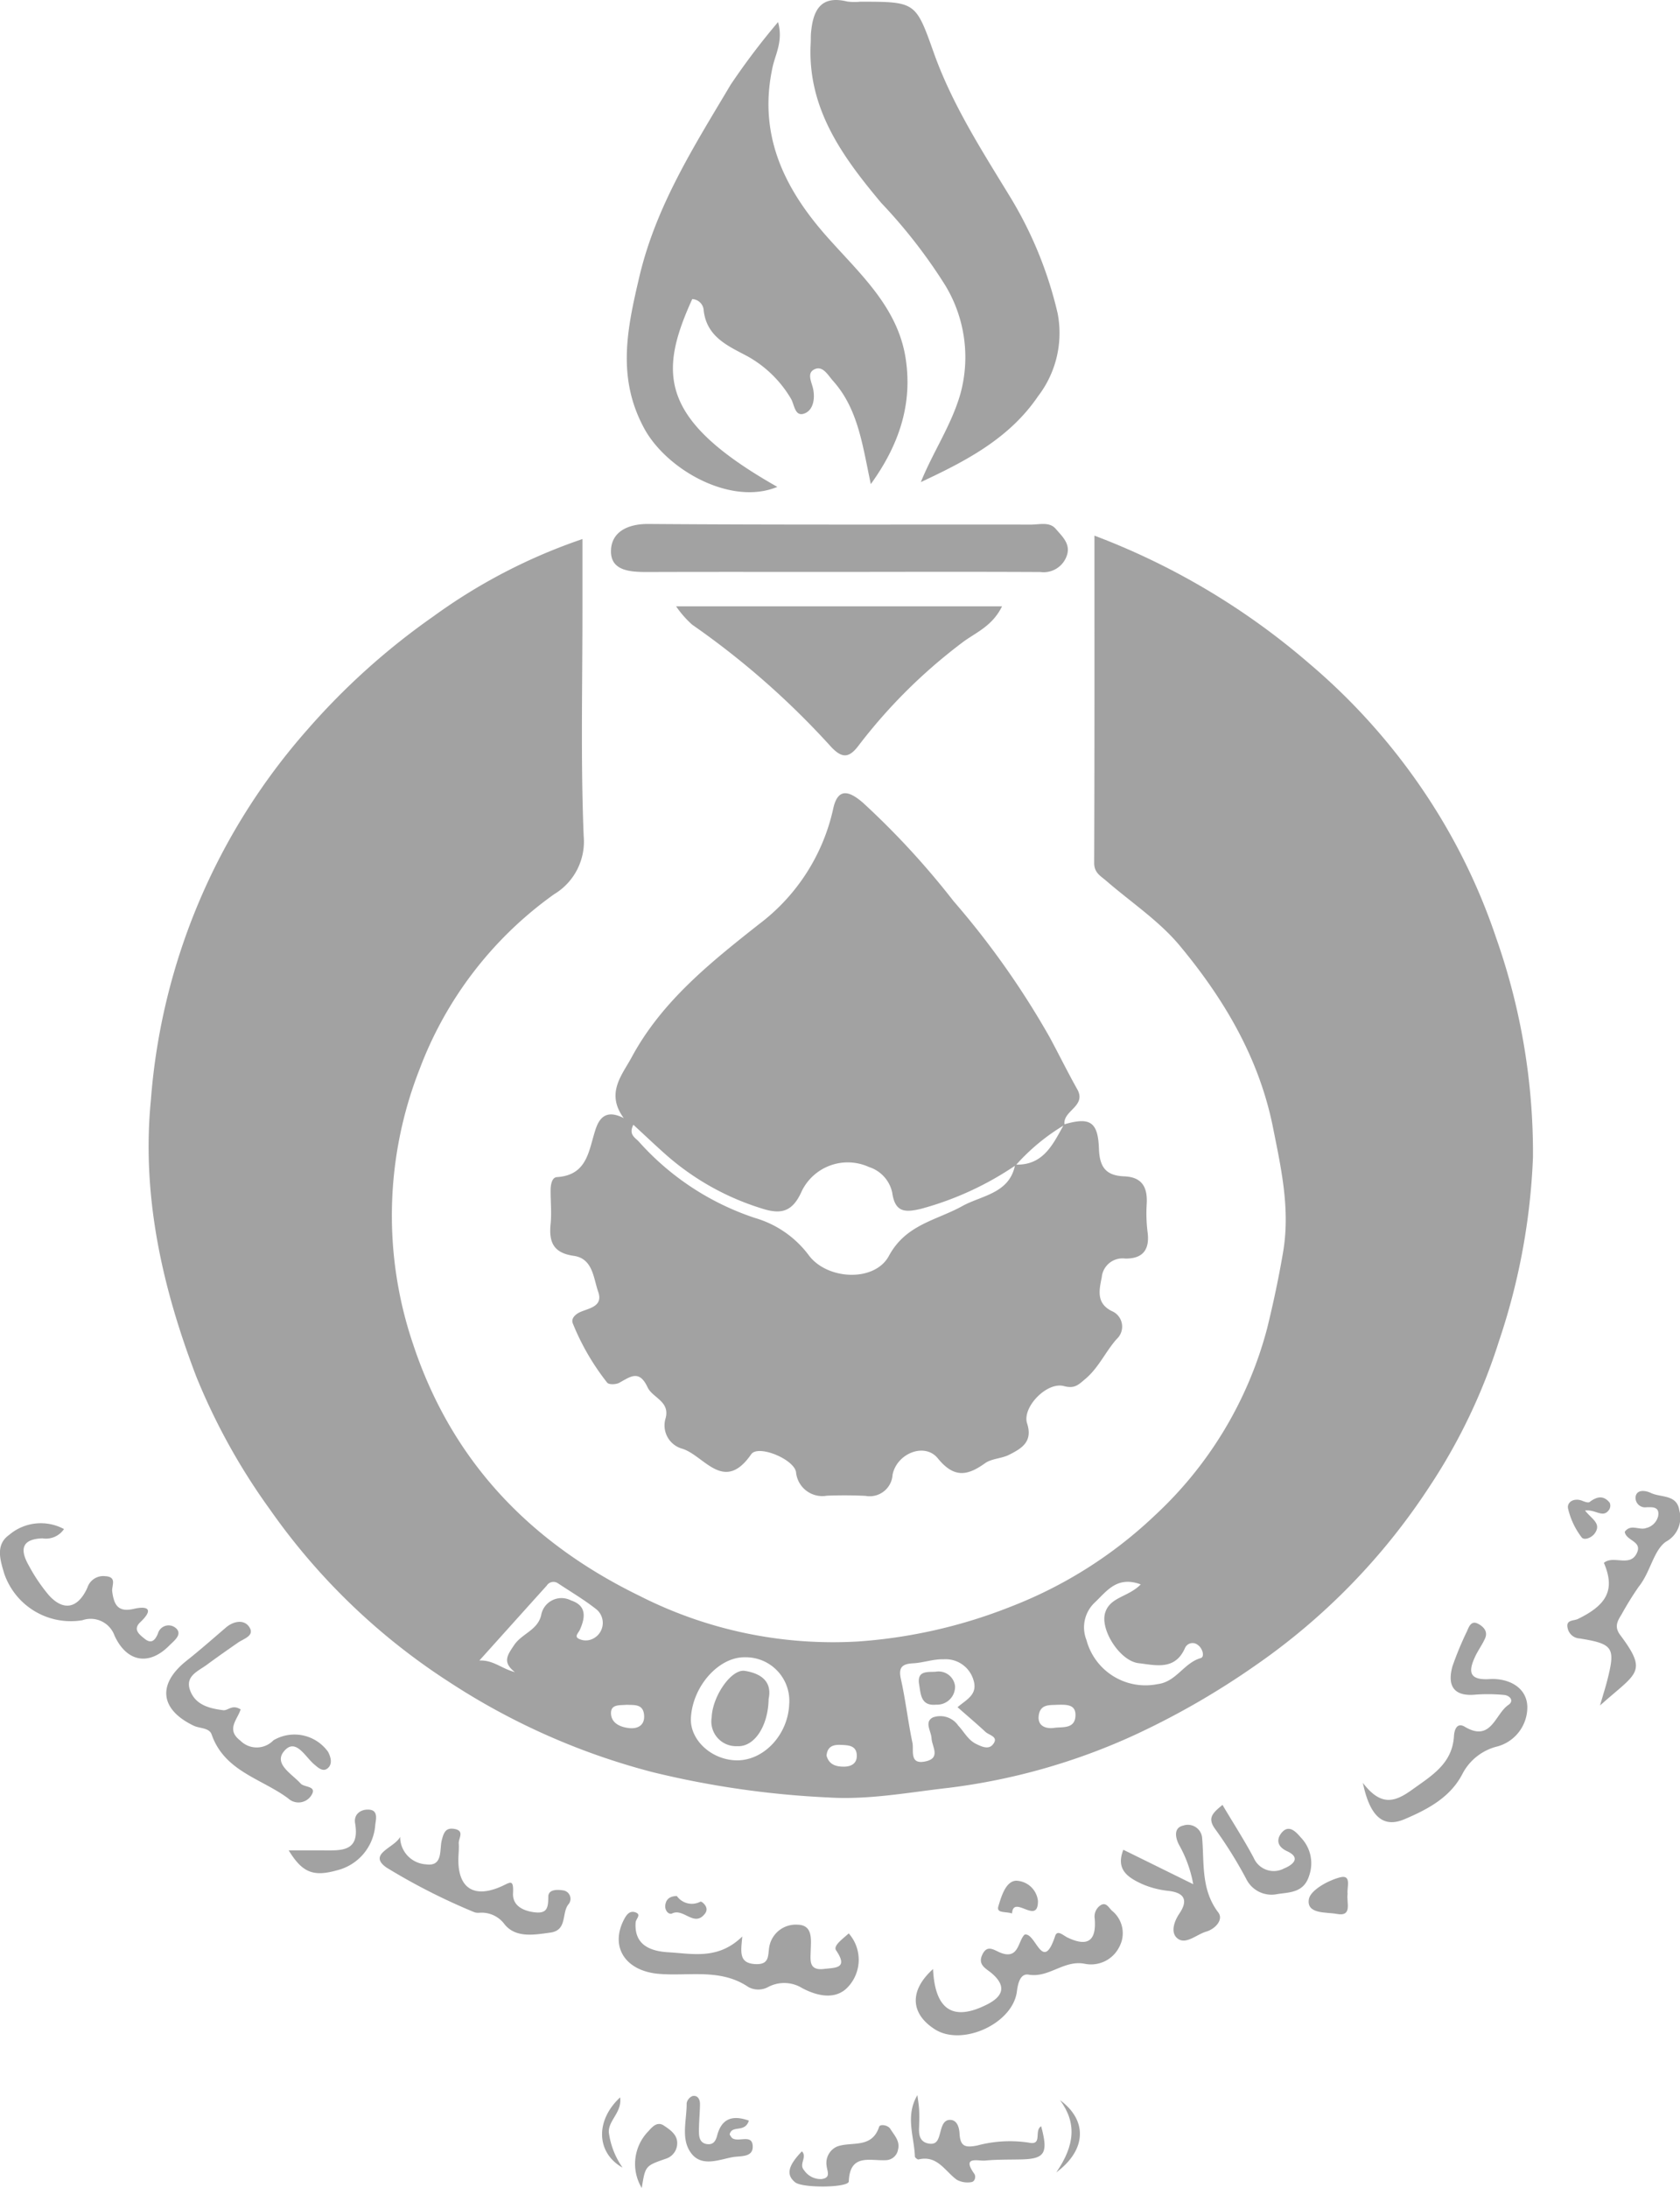 <svg xmlns="http://www.w3.org/2000/svg" xmlns:xlink="http://www.w3.org/1999/xlink" id="Group_628" data-name="Group 628" width="134.661" height="175.279" viewBox="0 0 134.661 175.279"><defs><clipPath id="clip-path"><rect id="Rectangle_118" data-name="Rectangle 118" width="134.661" height="175.28" fill="#a2a2a2"></rect></clipPath></defs><g id="Group_627" data-name="Group 627" clip-path="url(#clip-path)"><path id="Path_679" data-name="Path 679" d="M111.72,129.33a57.287,57.287,0,0,1,17.216,10.247,50.122,50.122,0,0,1,9.356,10.508,48.535,48.535,0,0,1,5.62,11.467,51.793,51.793,0,0,1,2.952,17.563,52.423,52.423,0,0,1-2.717,14.714,46.359,46.359,0,0,1-5.613,11.729,51.838,51.838,0,0,1-13.907,14.268,63.259,63.259,0,0,1-9.685,5.575,50.589,50.589,0,0,1-14.921,4.238c-3.214.363-6.4.976-9.657.769a73.612,73.612,0,0,1-14.044-2.021,54.966,54.966,0,0,1-16.347-7.239,51.713,51.713,0,0,1-14.341-13.8,50.6,50.6,0,0,1-5.915-10.664c-2.714-7.1-4.389-14.451-3.635-22.145A50.619,50.619,0,0,1,48.6,144.9a55.9,55.9,0,0,1,10.134-9.11,44.844,44.844,0,0,1,11.94-6.189c0,2.023,0,3.794,0,5.565.005,6.082-.148,12.17.1,18.241a4.914,4.914,0,0,1-2.368,4.645A30.277,30.277,0,0,0,57.62,172.068,32.063,32.063,0,0,0,57.1,194.1c3.118,9.413,9.434,15.914,18.14,20.154a34.229,34.229,0,0,0,17.529,3.66,40.864,40.864,0,0,0,12.188-2.77,35.142,35.142,0,0,0,11.6-7.33,31.251,31.251,0,0,0,9.006-15.012c.493-2.005.916-4,1.265-6.037.592-3.449-.137-6.7-.8-10.011-1.11-5.572-3.924-10.307-7.473-14.576-1.653-1.988-3.907-3.477-5.889-5.193-.451-.391-.977-.642-.974-1.437.033-8.631.021-17.261.021-26.218M87.248,222.914a3.49,3.49,0,0,0-3.538-3.735c-2.109-.044-4.221,2.33-4.342,4.881-.083,1.744,1.655,3.346,3.66,3.375,2.184.033,4.136-2.059,4.219-4.522m13.495.265c.74-.633,1.654-1.017,1.265-2.206a2.323,2.323,0,0,0-2.376-1.633c-.81-.028-1.625.277-2.444.322-.9.049-1.2.329-.983,1.282.375,1.679.565,3.4.921,5.083.127.6-.281,1.792,1.063,1.491,1.229-.274.5-1.184.468-1.851-.031-.576-.608-1.314.12-1.674a1.75,1.75,0,0,1,2.023.664c.47.493.767,1.138,1.431,1.465.465.228.991.462,1.332.055.528-.631-.279-.74-.576-1.014-.7-.647-1.426-1.264-2.245-1.984m14.683-9.838c-1.879-.69-2.691.5-3.653,1.423a2.733,2.733,0,0,0-.7,3.026,4.895,4.895,0,0,0,5.715,3.538c1.484-.179,2.09-1.693,3.444-2.082.342-.1.15-.786-.214-1.039a.662.662,0,0,0-1.05.245c-.8,1.8-2.351,1.361-3.72,1.2-1.485-.176-3.084-2.665-2.677-4.025.385-1.285,1.848-1.257,2.857-2.285m-50.173,7.023c-1.017-.8-.6-1.346-.054-2.162.617-.917,1.864-1.183,2.161-2.368a1.654,1.654,0,0,1,2.405-1.205c1.268.417,1.139,1.376.7,2.353-.107.237-.427.5-.133.689a1.257,1.257,0,0,0,.959.109,1.412,1.412,0,0,0,.489-2.452c-.968-.762-2.04-1.391-3.068-2.075a.634.634,0,0,0-.9.186c-1.739,1.928-3.474,3.86-5.4,6,1.12-.049,1.781.653,2.839.926m43.489,2.618c-.558.048-1.372-.1-1.493.872-.114.912.692,1.061,1.227.981.638-.1,1.693.124,1.719-1,.02-.884-.7-.868-1.453-.85m-34.527,0c-.524.054-1.274-.073-1.25.694.026.809.792,1.106,1.476,1.174.661.067,1.248-.22,1.176-1.052-.077-.9-.79-.786-1.4-.816m16.029,4.084c.193.7.735.875,1.4.871s1.08-.334,1.015-.993c-.072-.726-.721-.724-1.261-.75-.58-.028-1.1.088-1.158.872" transform="translate(-23.988 -86.419)" fill="#a2a2a2"></path><path id="Path_680" data-name="Path 680" d="M174.121,218.052c2.053-.6,2.725-.253,2.8,1.96.054,1.523.612,2.142,2.023,2.2,1.433.054,1.882.877,1.806,2.2a12.2,12.2,0,0,0,.07,2.277c.184,1.411-.4,2.134-1.8,2.108a1.671,1.671,0,0,0-1.876,1.508c-.212,1.039-.442,2.066.79,2.693a1.351,1.351,0,0,1,.4,2.256c-.894,1.017-1.435,2.285-2.5,3.184-.564.474-.86.806-1.724.575-1.37-.365-3.367,1.71-2.948,2.994.482,1.479-.46,2.015-1.457,2.517-.6.3-1.393.294-1.921.673-1.435,1.03-2.5,1.179-3.783-.4-1.045-1.284-3.275-.4-3.622,1.313a1.836,1.836,0,0,1-2.157,1.7c-1.033-.055-2.073-.055-3.107-.016a2.114,2.114,0,0,1-2.477-1.907c-.206-1.043-3.044-2.2-3.593-1.41-2.175,3.138-3.746.138-5.49-.436a1.937,1.937,0,0,1-1.367-2.456c.36-1.358-1.054-1.63-1.447-2.474-.679-1.46-1.4-.829-2.279-.357-.254.138-.818.156-.954-.008A19.274,19.274,0,0,1,134.75,234c-.171-.4.211-.76.634-.936.737-.306,1.8-.459,1.4-1.6-.39-1.108-.422-2.665-1.963-2.884-1.646-.234-2-1.115-1.852-2.565.09-.889-.007-1.795,0-2.693,0-.426.1-1.023.5-1.048,2.508-.158,2.55-2.216,3.124-3.886.34-.991.954-1.5,2.238-.839-1.462-2-.147-3.429.632-4.872,2.414-4.478,6.29-7.571,10.193-10.653a15.836,15.836,0,0,0,5.964-9.261c.392-1.823,1.4-1.325,2.381-.483a64.448,64.448,0,0,1,7.268,7.889,67.163,67.163,0,0,1,7.724,10.94c.738,1.372,1.426,2.771,2.189,4.128.774,1.376-1.218,1.715-1.017,2.855a16.431,16.431,0,0,0-3.907,3.225,25.134,25.134,0,0,1-7.586,3.493c-1.313.314-2.094.289-2.321-1.29a2.754,2.754,0,0,0-1.863-2.055,4.1,4.1,0,0,0-5.376,1.906c-.729,1.662-1.625,1.922-3.188,1.424a20.948,20.948,0,0,1-7.63-4.244c-.9-.793-1.765-1.618-2.691-2.47-.4.771.121,1.017.425,1.335a21.535,21.535,0,0,0,9.316,6.128,8.253,8.253,0,0,1,4.346,3.027c1.494,1.949,5.26,2.117,6.393.015,1.367-2.533,3.8-2.835,5.9-4,1.519-.843,3.794-1,4.218-3.314,2.264.088,3.037-1.632,3.918-3.221" transform="translate(-88.834 -127.978)" fill="#a2a2a2"></path><path id="Path_681" data-name="Path 681" d="M163.489,42.563c-3.72,1.546-8.872-1.371-10.671-4.684-2.206-4.063-1.374-7.973-.388-12.156,1.346-5.709,4.411-10.485,7.316-15.376a56.525,56.525,0,0,1,3.8-5.019c.421,1.509-.208,2.561-.434,3.589-1.171,5.335.85,9.611,4.24,13.474,2.621,2.988,5.775,5.681,6.422,9.883.551,3.582-.464,6.844-2.793,10.067-.672-3.145-1.019-6.021-3.021-8.261-.407-.455-.8-1.21-1.433-.963-.744.292-.272,1.06-.164,1.623.156.807-.01,1.682-.7,1.941-.795.3-.8-.744-1.1-1.212a9.273,9.273,0,0,0-3.476-3.373c-1.53-.816-3.238-1.521-3.5-3.638a.959.959,0,0,0-.92-.938c-2.7,5.937-2.688,9.659,6.82,15.042" transform="translate(-101.181 -3.56)" fill="#a2a2a2"></path><path id="Path_682" data-name="Path 682" d="M204.634,38.621c1-2.467,2.462-4.575,3.18-7.1a11.1,11.1,0,0,0-1.244-8.7,42.138,42.138,0,0,0-5.1-6.557c-3.111-3.709-5.941-7.575-5.664-12.8.015-.276,0-.553.025-.828.159-1.772.742-3.047,2.91-2.514a4.473,4.473,0,0,0,1.034.013c4.434.006,4.445,0,5.888,4.064,1.461,4.115,3.8,7.757,6.055,11.451A31.657,31.657,0,0,1,215.6,25.1a8.306,8.306,0,0,1-1.567,6.637c-2.318,3.408-5.8,5.2-9.4,6.882" transform="translate(-130.825 0.001)" fill="#a2a2a2"></path><path id="Path_683" data-name="Path 683" d="M189.461,146.391c-.806,1.644-2.185,2.126-3.225,2.932a42.854,42.854,0,0,0-8.243,8.182c-.768,1.029-1.322,1.107-2.224.155a65.4,65.4,0,0,0-11.147-9.8,8.08,8.08,0,0,1-1.287-1.469Z" transform="translate(-109.142 -97.82)" fill="#a2a2a2"></path><path id="Path_684" data-name="Path 684" d="M165.855,130.348c-5.112,0-10.224-.011-15.336.007-1.377,0-2.991-.074-2.918-1.761.062-1.448,1.329-2.1,3-2.087,10.224.078,20.449.038,30.673.05.673,0,1.475-.242,1.972.337.51.6,1.231,1.218.883,2.17a1.96,1.96,0,0,1-2.111,1.291c-5.388-.027-10.777-.013-16.165-.007" transform="translate(-98.626 -84.533)" fill="#a2a2a2"></path><path id="Path_685" data-name="Path 685" d="M167.9,463.314a3.189,3.189,0,0,1-.066,4.3c-.99,1.064-2.487.714-3.67.081a2.741,2.741,0,0,0-2.705-.093,1.661,1.661,0,0,1-1.6.01c-2.232-1.515-4.759-.853-7.164-1.054-2.689-.224-3.937-2.14-2.822-4.326.217-.426.469-.752.913-.609.535.172.057.523.036.806-.145,1.914,1.335,2.327,2.653,2.4,1.909.109,3.967.62,5.894-1.268-.106,1.214-.3,2.123,1,2.211,1.249.084,1.027-.728,1.176-1.448a2.155,2.155,0,0,1,2.266-1.705c1.233.03,1.065,1.2,1.043,2.086-.02.778-.164,1.607,1.068,1.458.91-.11,1.969-.021.967-1.489-.25-.365.489-.885,1.012-1.357" transform="translate(-99.871 -308.436)" fill="#a2a2a2"></path><path id="Path_686" data-name="Path 686" d="M46.134,398.569c-.254.832-1.2,1.622-.03,2.512a1.851,1.851,0,0,0,2.655-.024,3.311,3.311,0,0,1,4.384.93c.229.447.37,1-.065,1.333-.369.285-.754-.081-1.068-.349-.717-.609-1.466-2.118-2.379-1.065-.9,1.033.608,1.832,1.309,2.615.3.331,1.4.171.822,1a1.216,1.216,0,0,1-1.825.187c-2.137-1.589-5.1-2.159-6.131-5.118-.19-.547-.948-.472-1.434-.7-2.724-1.306-2.934-3.341-.567-5.215,1.074-.85,2.1-1.756,3.143-2.649.61-.524,1.435-.657,1.845-.086.525.731-.394.961-.872,1.291-.842.583-1.681,1.172-2.506,1.78-.7.513-1.746.9-1.34,2.034.42,1.169,1.527,1.459,2.653,1.6.41.05.7-.491,1.4-.067" transform="translate(-26.842 -261.646)" fill="#a2a2a2"></path><path id="Path_687" data-name="Path 687" d="M222.62,464.945c.156,3.285,1.61,4.2,4.3,2.851,1.238-.618,1.664-1.424.419-2.5-.442-.382-1.148-.663-.785-1.473.408-.91.98-.366,1.529-.166,1.421.52,1.342-.978,1.877-1.473.894-.21,1.439,3.161,2.447.111.174-.527.64-.045,1,.128,1.612.768,2.316.264,2.171-1.519a1.081,1.081,0,0,1,.471-1.073c.484-.3.684.277.969.487a2.306,2.306,0,0,1,.535,2.841,2.528,2.528,0,0,1-2.746,1.368c-1.689-.349-2.883,1.147-4.526.865-.646-.111-.852.642-.94,1.343-.325,2.59-4.395,4.432-6.582,3.032-1.943-1.244-2.071-3.088-.139-4.823" transform="translate(-147.831 -307.208)" fill="#a2a2a2"></path><path id="Path_688" data-name="Path 688" d="M329.216,404.609c1.471,1.931,2.583,1.551,3.972.552,1.579-1.136,3.209-2.079,3.34-4.29.031-.521.248-1.114.867-.744,2.12,1.266,2.425-1.025,3.5-1.752.465-.316.137-.759-.378-.8a13.781,13.781,0,0,0-2.271-.022c-1.792.167-2.255-.765-1.839-2.268a26.125,26.125,0,0,1,1.176-2.833c.167-.407.358-.84.864-.582.417.212.823.6.58,1.163-.216.5-.556.952-.789,1.448-.549,1.168-.565,1.931,1.135,1.828,1.517-.092,2.968.642,3.035,2.17a3.261,3.261,0,0,1-2.373,3.218,4.311,4.311,0,0,0-2.844,2.237c-.978,1.866-2.783,2.817-4.63,3.6-1.656.7-2.756-.128-3.339-2.927" transform="translate(-219.985 -261.801)" fill="#a2a2a2"></path><path id="Path_689" data-name="Path 689" d="M5.134,368.19a1.746,1.746,0,0,1-1.732.75c-1.734.061-1.793.961-1.089,2.184a13.648,13.648,0,0,0,1.6,2.369c1.18,1.308,2.337,1.068,3.091-.6a1.337,1.337,0,0,1,1.431-.922c.983.057.5.764.56,1.23.135,1,.421,1.69,1.711,1.391,1.15-.267,1.633.028.543,1.06-.627.593-.074.992.341,1.33.546.444.842.124,1.068-.412a.886.886,0,0,1,1.5-.38c.448.488-.229.972-.591,1.339-1.618,1.64-3.4,1.331-4.382-.784A2.031,2.031,0,0,0,6.6,375.5a5.64,5.64,0,0,1-6.272-3.771c-.286-.988-.732-2.259.4-3.061a3.917,3.917,0,0,1,4.4-.472" transform="translate(0 -245.707)" fill="#a2a2a2"></path><path id="Path_690" data-name="Path 690" d="M381.259,377.145c.28-.966.444-1.475.576-1.993.673-2.638.5-2.939-2.205-3.373a1.037,1.037,0,0,1-.975-.88c-.127-.626.506-.527.82-.678,2.4-1.157,2.992-2.4,2.095-4.5.779-.657,2.163.432,2.679-.873.345-.873-.911-.907-1.007-1.614.481-.664,1.16-.1,1.706-.3a1.291,1.291,0,0,0,.973-.967c.121-.756-.455-.711-.94-.7a.762.762,0,0,1-.86-.9c.152-.592.9-.4,1.211-.247.8.386,2.095.1,2.284,1.4a2.18,2.18,0,0,1-1.076,2.508c-.992.692-1.239,2.442-2.176,3.6a25.222,25.222,0,0,0-1.372,2.213c-.352.561-.6,1.01-.113,1.663,2.276,3.037,1.3,3.018-1.619,5.643" transform="translate(-253.009 -240.525)" fill="#a2a2a2"></path><path id="Path_691" data-name="Path 691" d="M93.365,442.16a2.2,2.2,0,0,0,2.07,2.206c1.376.2,1.075-1.163,1.262-1.913.161-.644.327-1.052,1.036-.92.819.153.3.753.33,1.158s-.024.826-.031,1.24c-.037,2.308,1.213,3.175,3.392,2.227.755-.328,1.048-.684.989.526-.044.9.654,1.364,1.614,1.509,1.111.168,1.21-.306,1.213-1.234,0-.612.756-.572,1.178-.508a.681.681,0,0,1,.432,1.125c-.56.71-.07,2.069-1.444,2.258-1.315.181-2.768.445-3.669-.66a2.274,2.274,0,0,0-2.052-.926.928.928,0,0,1-.407-.061,49.87,49.87,0,0,1-7.012-3.566c-1.548-1.094.677-1.585,1.1-2.461" transform="translate(-61.291 -295.019)" fill="#a2a2a2"></path><path id="Path_692" data-name="Path 692" d="M276.585,445.39a9.948,9.948,0,0,0-1.153-3.182c-.316-.64-.382-1.353.354-1.514a1.149,1.149,0,0,1,1.51.944c.186,2.056-.107,4.168,1.3,6.019.438.577-.25,1.322-.969,1.532-.761.222-1.584,1.028-2.244.589-.628-.418-.385-1.329.094-2.038.672-.994.484-1.647-.84-1.81a7.214,7.214,0,0,1-2.165-.56c-1.068-.5-2.131-1.118-1.487-2.738l5.6,2.758" transform="translate(-180.942 -294.452)" fill="#a2a2a2"></path><path id="Path_693" data-name="Path 693" d="M230.51,508.343c.584,2.168.294,2.613-1.616,2.655-.96.021-1.925,0-2.879.092-.55.051-1.9-.391-.866,1.058.152.213.057.635-.244.669a1.8,1.8,0,0,1-1.154-.188c-.954-.684-1.552-1.993-3.071-1.629-.078.019-.288-.147-.291-.233-.058-1.621-.791-3.243.2-4.919.049.4.122.808.141,1.214.022.48.009.963-.009,1.444-.022.605.11,1.118.8,1.225.654.1.758-.38.895-.874.123-.445.244-1.058.831-1.026.567.031.7.687.72,1.093.061,1.045.457,1.148,1.422.958a10.125,10.125,0,0,1,4.128-.229c1.135.243.4-.948.987-1.311" transform="translate(-147.055 -338.012)" fill="#a2a2a2"></path><path id="Path_694" data-name="Path 694" d="M293.514,435.764c.91,1.53,1.762,2.851,2.5,4.235a1.75,1.75,0,0,0,2.444.856c.527-.21,1.488-.8.226-1.384-.837-.388-.829-.987-.426-1.474.583-.7,1.15-.067,1.527.37a2.969,2.969,0,0,1,.689,3.032c-.439,1.48-1.685,1.352-2.646,1.528a2.257,2.257,0,0,1-2.406-1.224,34.05,34.05,0,0,0-2.467-3.968c-.7-.93-.209-1.327.562-1.97" transform="translate(-195.527 -291.181)" fill="#a2a2a2"></path><path id="Path_695" data-name="Path 695" d="M191.723,515.192c.452.457-.279,1.026.176,1.515a1.6,1.6,0,0,0,1.4.705c.777-.105.443-.614.4-1.084a1.438,1.438,0,0,1,.841-1.521c1.167-.432,2.786.2,3.372-1.581.079-.241.712-.137.895.163.307.5.8.978.62,1.66a1.015,1.015,0,0,1-1.01.851c-1.252.059-2.848-.545-2.937,1.7-.02.511-3.71.552-4.3.071-.736-.6-.585-1.311.545-2.484" transform="translate(-127.445 -342.853)" fill="#a2a2a2"></path><path id="Path_696" data-name="Path 696" d="M170.593,508.018c-.32,1.016-1.351.314-1.54,1.1a1.089,1.089,0,0,0,.2.3c.508.37,1.631-.376,1.649.672.015.912-1.022.737-1.643.859-1.117.219-2.444.776-3.274-.3-.887-1.151-.358-2.667-.38-4.025a.772.772,0,0,1,.475-.575c.421-.08.6.281.594.645-.006.755-.093,1.51-.082,2.264.006.4.092.854.618.937.509.08.718-.212.839-.677.351-1.338,1.189-1.681,2.544-1.2" transform="translate(-110.567 -338.141)" fill="#a2a2a2"></path><path id="Path_697" data-name="Path 697" d="M69.749,440.176h2.68c1.475,0,3.045.175,2.641-2.179-.129-.75.514-1.16,1.184-1.077s.488.778.433,1.2a4.046,4.046,0,0,1-3.058,3.651c-1.92.538-2.787.184-3.879-1.59" transform="translate(-46.607 -291.947)" fill="#a2a2a2"></path><path id="Path_698" data-name="Path 698" d="M153.973,517.942a3.745,3.745,0,0,1,.558-4.583c.326-.379.718-.756,1.212-.423s1.074.716,1.068,1.4a1.3,1.3,0,0,1-.9,1.253c-1.654.573-1.657.565-1.942,2.357" transform="translate(-102.53 -342.662)" fill="#a2a2a2"></path><path id="Path_699" data-name="Path 699" d="M319.267,454.51c-.111.686.429,1.854-.879,1.607-.819-.155-2.422.038-2.228-1.17.117-.729,1.549-1.518,2.52-1.762.934-.234.518.826.586,1.325" transform="translate(-211.25 -302.8)" fill="#a2a2a2"></path><path id="Path_700" data-name="Path 700" d="M380.152,362.58c.516.674,1.342,1.031.782,1.826-.257.364-.863.6-1.064.313a6.022,6.022,0,0,1-1.082-2.309c-.094-.528.507-.872,1.162-.6.177.073.46.171.566.09.571-.435,1.11-.563,1.609.052a.6.6,0,0,1-.034.55c-.492.742-1.082-.031-1.938.079" transform="translate(-253.102 -241.577)" fill="#a2a2a2"></path><path id="Path_701" data-name="Path 701" d="M242.237,456.694c-.557-.174-1.267,0-1.1-.569.244-.809.587-1.988,1.4-2.053a1.811,1.811,0,0,1,1.774,1.618c.018,2-1.981-.549-2.074,1" transform="translate(-161.114 -303.413)" fill="#a2a2a2"></path><path id="Path_702" data-name="Path 702" d="M147.087,512.014c-2.09-1.166-2.205-3.756-.19-5.622.172,1.187-.95,1.833-.906,2.8a6.342,6.342,0,0,0,1.1,2.821" transform="translate(-97.191 -338.375)" fill="#a2a2a2"></path><path id="Path_703" data-name="Path 703" d="M255.479,507.063c2.176,1.589,2.168,3.95-.3,5.785,1.5-2.184,1.64-3.974.3-5.785" transform="translate(-170.511 -338.824)" fill="#a2a2a2"></path><path id="Path_704" data-name="Path 704" d="M161.632,457.767a1.472,1.472,0,0,0,1.888.456c.047-.018.137.032.186.074.293.25.43.565.174.894-.854,1.1-1.7-.466-2.613-.03-.285.136-.616-.236-.56-.66.063-.478.355-.717.925-.733" transform="translate(-107.381 -305.884)" fill="#a2a2a2"></path><path id="Path_705" data-name="Path 705" d="M176.492,405.647c-.037,2.2-1.161,3.865-2.522,3.778a1.978,1.978,0,0,1-2.041-2.314c.063-1.688,1.574-3.886,2.654-3.718,1.27.2,2.213.834,1.909,2.254" transform="translate(-114.883 -269.545)" fill="#a2a2a2"></path><path id="Path_706" data-name="Path 706" d="M224.871,404.739a1.439,1.439,0,0,1-1.513,1.5c-1.229.122-1.23-.825-1.365-1.623-.192-1.139.7-.971,1.326-1.015a1.329,1.329,0,0,1,1.552,1.142" transform="translate(-148.32 -269.683)" fill="#a2a2a2"></path></g></svg>
